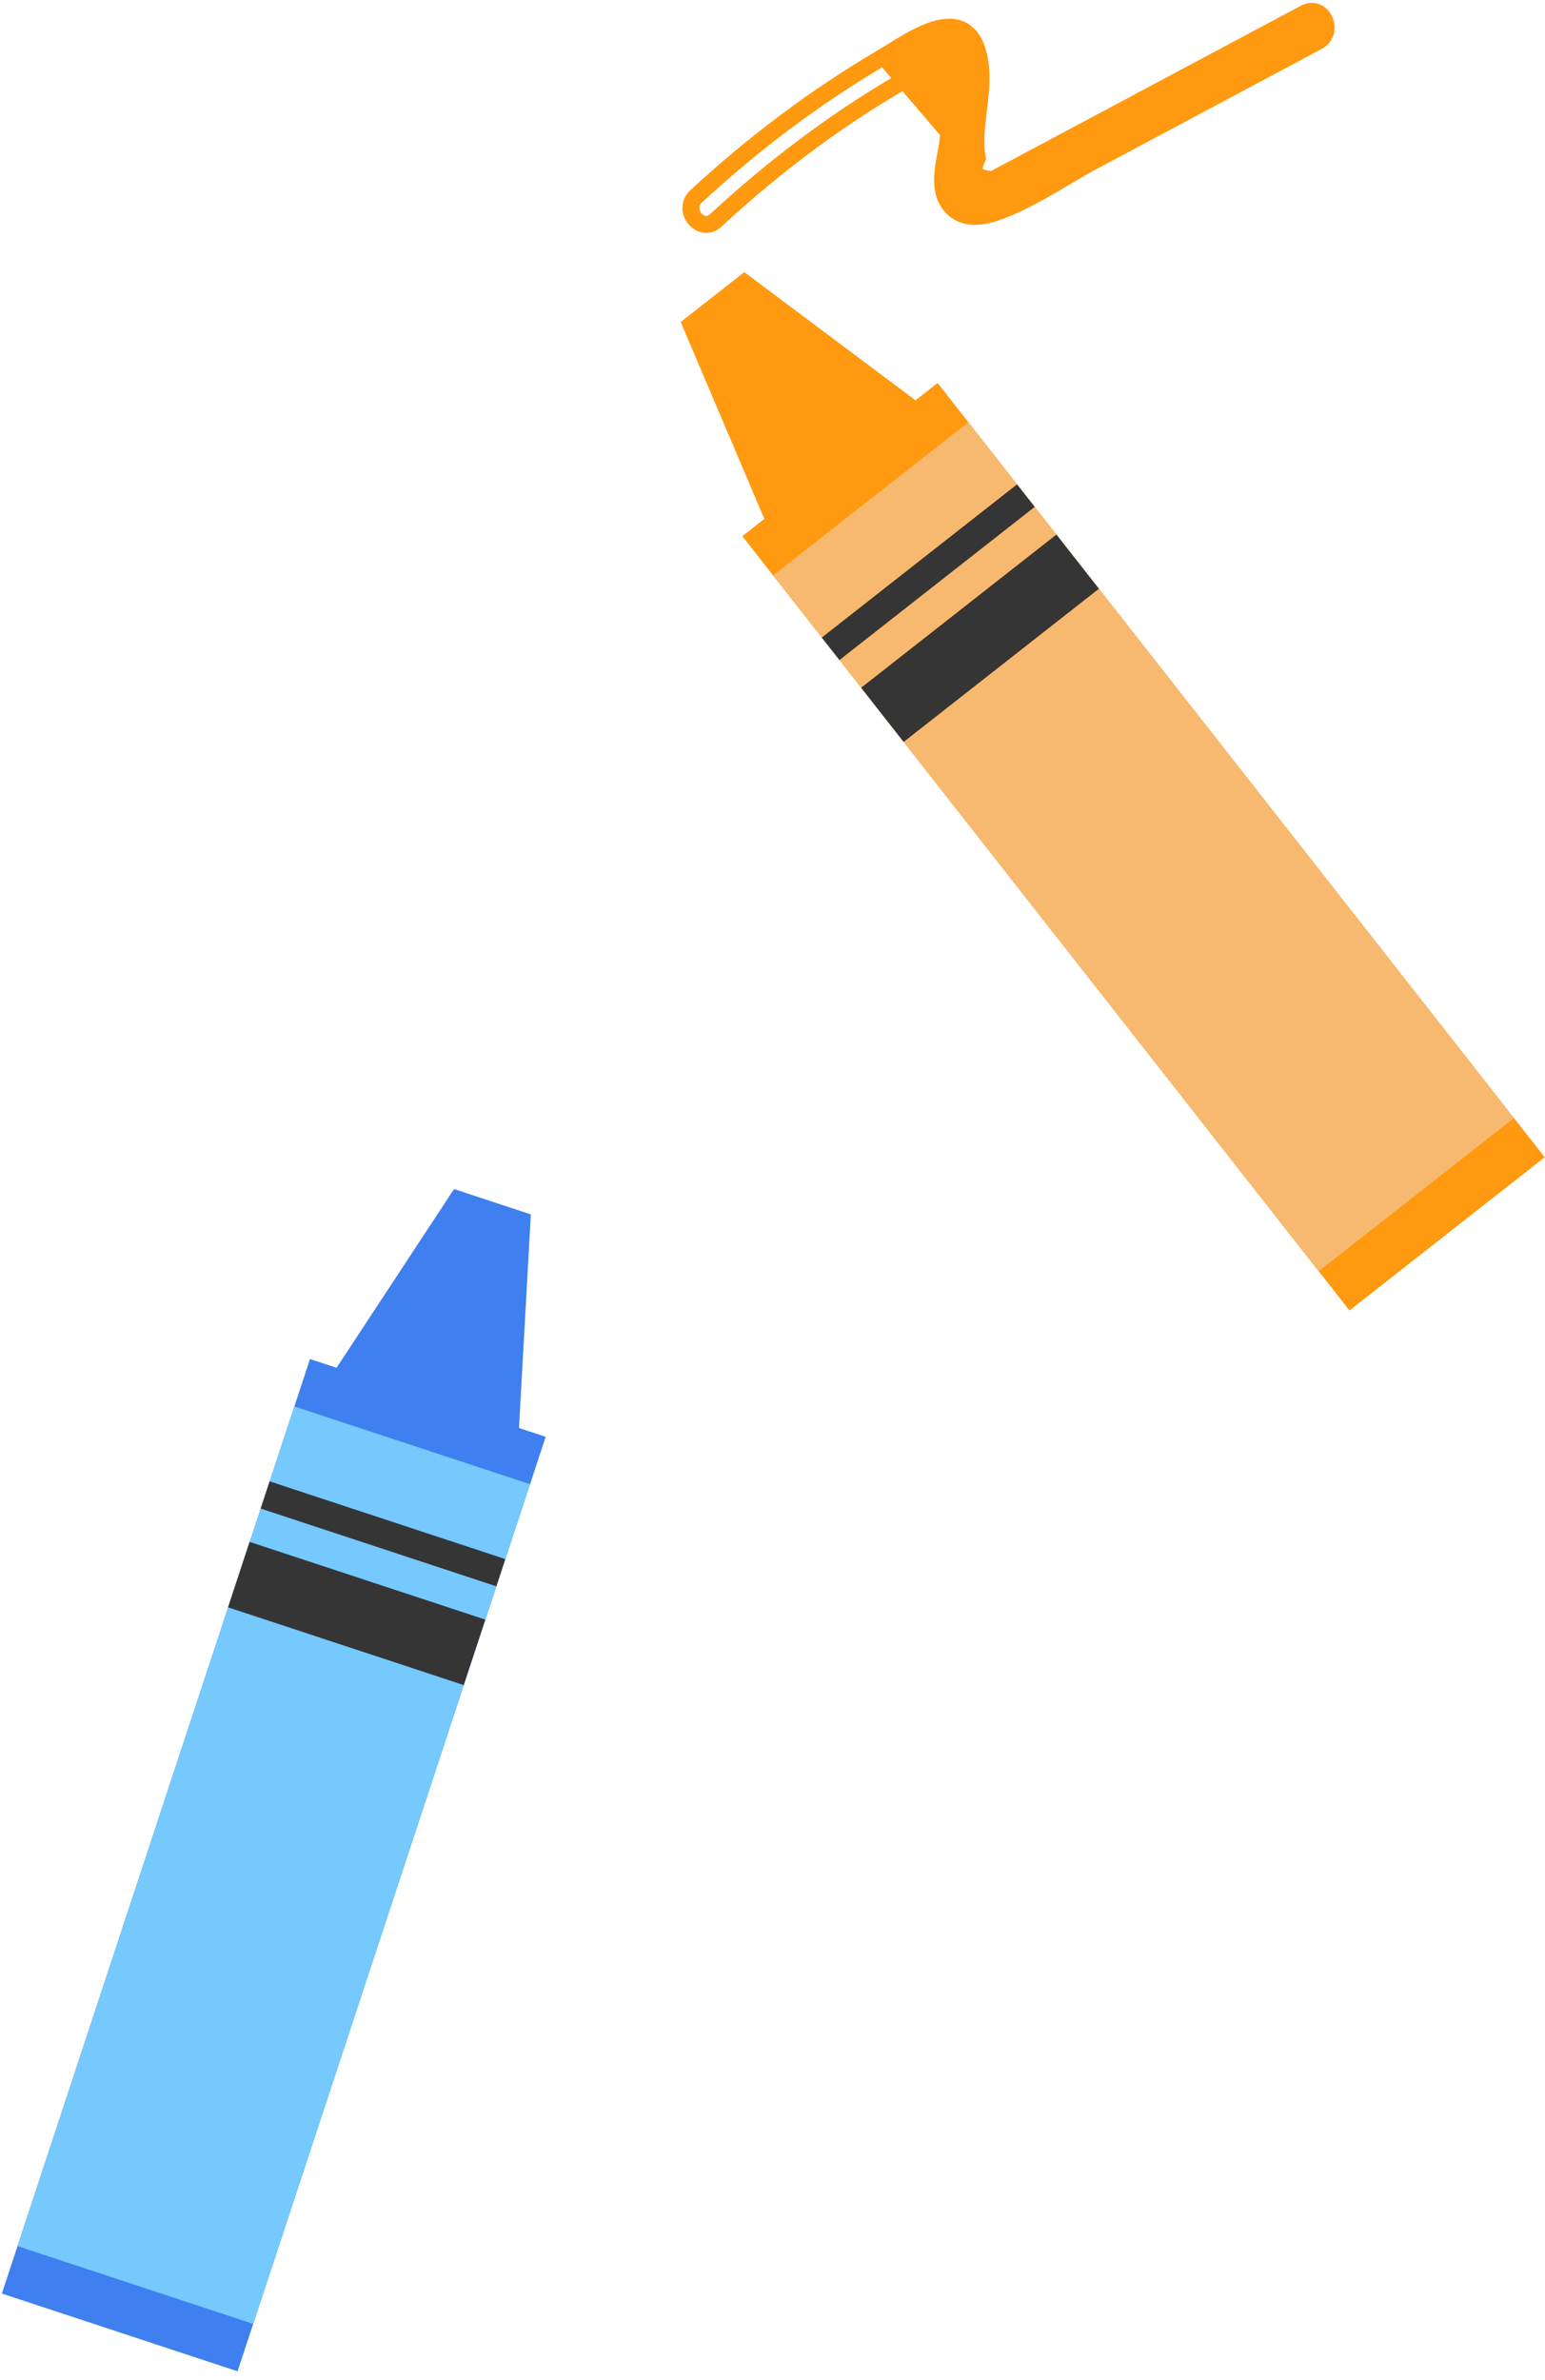 <svg width="137" height="211" viewBox="0 0 137 211" fill="none" xmlns="http://www.w3.org/2000/svg">
<g clip-path="url(#clip0_780_149710)">
<path d="M83.14 33.951L65.825 47.531L119.66 116.168L136.974 102.588L83.14 33.951Z" fill="#FF9910"/>
<path d="M83.026 36.867L68.677 48.118L60.359 28.544L65.998 24.123L83.026 36.867Z" fill="#FF9910"/>
<path d="M68.553 51.011L72.87 56.514L90.185 42.934L85.868 37.43L68.553 51.011Z" fill="#F7B96F"/>
<path d="M80.129 65.775L116.929 112.694L134.243 99.114L97.443 52.195L80.129 65.775Z" fill="#F7B96F"/>
<path d="M74.432 58.505L76.36 60.965L93.675 47.384L91.746 44.925L74.432 58.505Z" fill="#F7B96F"/>
<path d="M72.871 56.52L74.434 58.512L91.748 44.932L90.186 42.94L72.871 56.52Z" fill="#353535"/>
<path d="M76.362 60.969L80.127 65.769L97.442 52.189L93.677 47.389L76.362 60.969Z" fill="#353535"/>
<path d="M84.327 12.341C84.351 12.108 84.378 11.864 84.406 11.613C84.565 10.184 84.75 8.522 84.488 7.192C83.989 4.668 83.38 5.015 81.584 6.038C81.419 6.131 81.245 6.231 81.059 6.334C74.622 9.93 68.722 14.341 63.311 19.341L63.307 19.351C62.241 20.344 60.829 18.584 61.884 17.604C66.932 12.936 72.4 8.813 78.328 5.326L84.327 12.341ZM84.327 12.341C84.288 12.745 84.205 13.193 84.117 13.663C83.833 15.191 83.507 16.945 84.519 18.107L84.327 12.341ZM78.074 4.895C72.114 8.402 66.617 12.546 61.545 17.237L61.544 17.238C60.777 17.95 60.936 18.943 61.411 19.532C61.652 19.829 62 20.066 62.411 20.129C62.839 20.194 63.278 20.061 63.648 19.717L63.731 19.639L63.735 19.63C69.097 14.686 74.938 10.327 81.303 6.771C81.5 6.661 81.68 6.558 81.847 6.463C82.164 6.283 82.432 6.13 82.675 6.008C83.056 5.816 83.26 5.762 83.374 5.768L83.376 5.768C83.416 5.769 83.486 5.773 83.599 5.97C83.73 6.201 83.863 6.608 83.997 7.289C84.139 8.007 84.142 8.852 84.084 9.734C84.043 10.351 83.976 10.96 83.911 11.544C83.882 11.799 83.855 12.048 83.83 12.291L83.829 12.293C83.793 12.674 83.713 13.102 83.624 13.58C83.619 13.607 83.614 13.633 83.609 13.66C83.516 14.161 83.417 14.707 83.367 15.251C83.266 16.326 83.342 17.516 84.142 18.435L84.143 18.437C85.316 19.772 87.087 19.507 88.331 19.087L88.331 19.087C89.895 18.556 91.416 17.761 92.884 16.922C93.432 16.609 93.968 16.293 94.497 15.98C95.403 15.445 96.288 14.923 97.174 14.451L97.175 14.451L107.067 9.175L116.96 3.898L116.961 3.897C117.88 3.405 117.988 2.406 117.687 1.713C117.535 1.363 117.262 1.042 116.882 0.873C116.486 0.698 116.029 0.714 115.583 0.952L105.691 6.228L95.799 11.505C95.799 11.505 95.799 11.505 95.799 11.505C94.036 12.442 92.28 13.377 90.52 14.322C90.52 14.322 90.519 14.322 90.519 14.322L89.2 15.024L88.001 15.662C87.216 15.617 86.864 15.431 86.733 15.263C86.626 15.126 86.55 14.83 86.855 14.178L86.922 14.035L86.894 13.879C86.671 12.608 86.834 11.253 87.011 9.79C87.017 9.737 87.024 9.684 87.03 9.631C87.21 8.139 87.387 6.542 87.05 4.987L87.05 4.987C86.771 3.704 86.226 2.86 85.423 2.444C84.635 2.037 83.727 2.11 82.871 2.361C82.008 2.614 81.115 3.071 80.295 3.545C79.883 3.783 79.482 4.029 79.109 4.261C79.056 4.294 79.004 4.326 78.953 4.357C78.637 4.554 78.343 4.736 78.074 4.895Z" fill="#FF9910" stroke="#FF9910"/>
<path d="M48.386 127.368L27.488 120.475L0.166 203.317L21.064 210.209L48.386 127.368Z" fill="#3F7FEF"/>
<path d="M45.891 128.887L28.577 123.178L40.262 105.406L47.072 107.654L45.891 128.887Z" fill="#3F7FEF"/>
<path d="M46.996 131.568L26.099 124.676L23.908 131.318L44.806 138.211L46.996 131.568Z" fill="#75C9FC"/>
<path d="M41.126 149.377L20.229 142.485L1.552 199.113L22.449 206.006L41.126 149.377Z" fill="#75C9FC"/>
<path d="M44.015 140.617L23.117 133.724L22.138 136.692L43.036 143.585L44.015 140.617Z" fill="#75C9FC"/>
<path d="M44.805 138.214L23.907 131.322L23.114 133.726L44.012 140.618L44.805 138.214Z" fill="#353535"/>
<path d="M43.031 143.578L22.133 136.685L20.222 142.479L41.12 149.371L43.031 143.578Z" fill="#353535"/>
</g>
<defs>
<clipPath id="clip0_780_149710">
<rect width="137" height="211" fill="white"/>
</clipPath>
</defs>
</svg>
